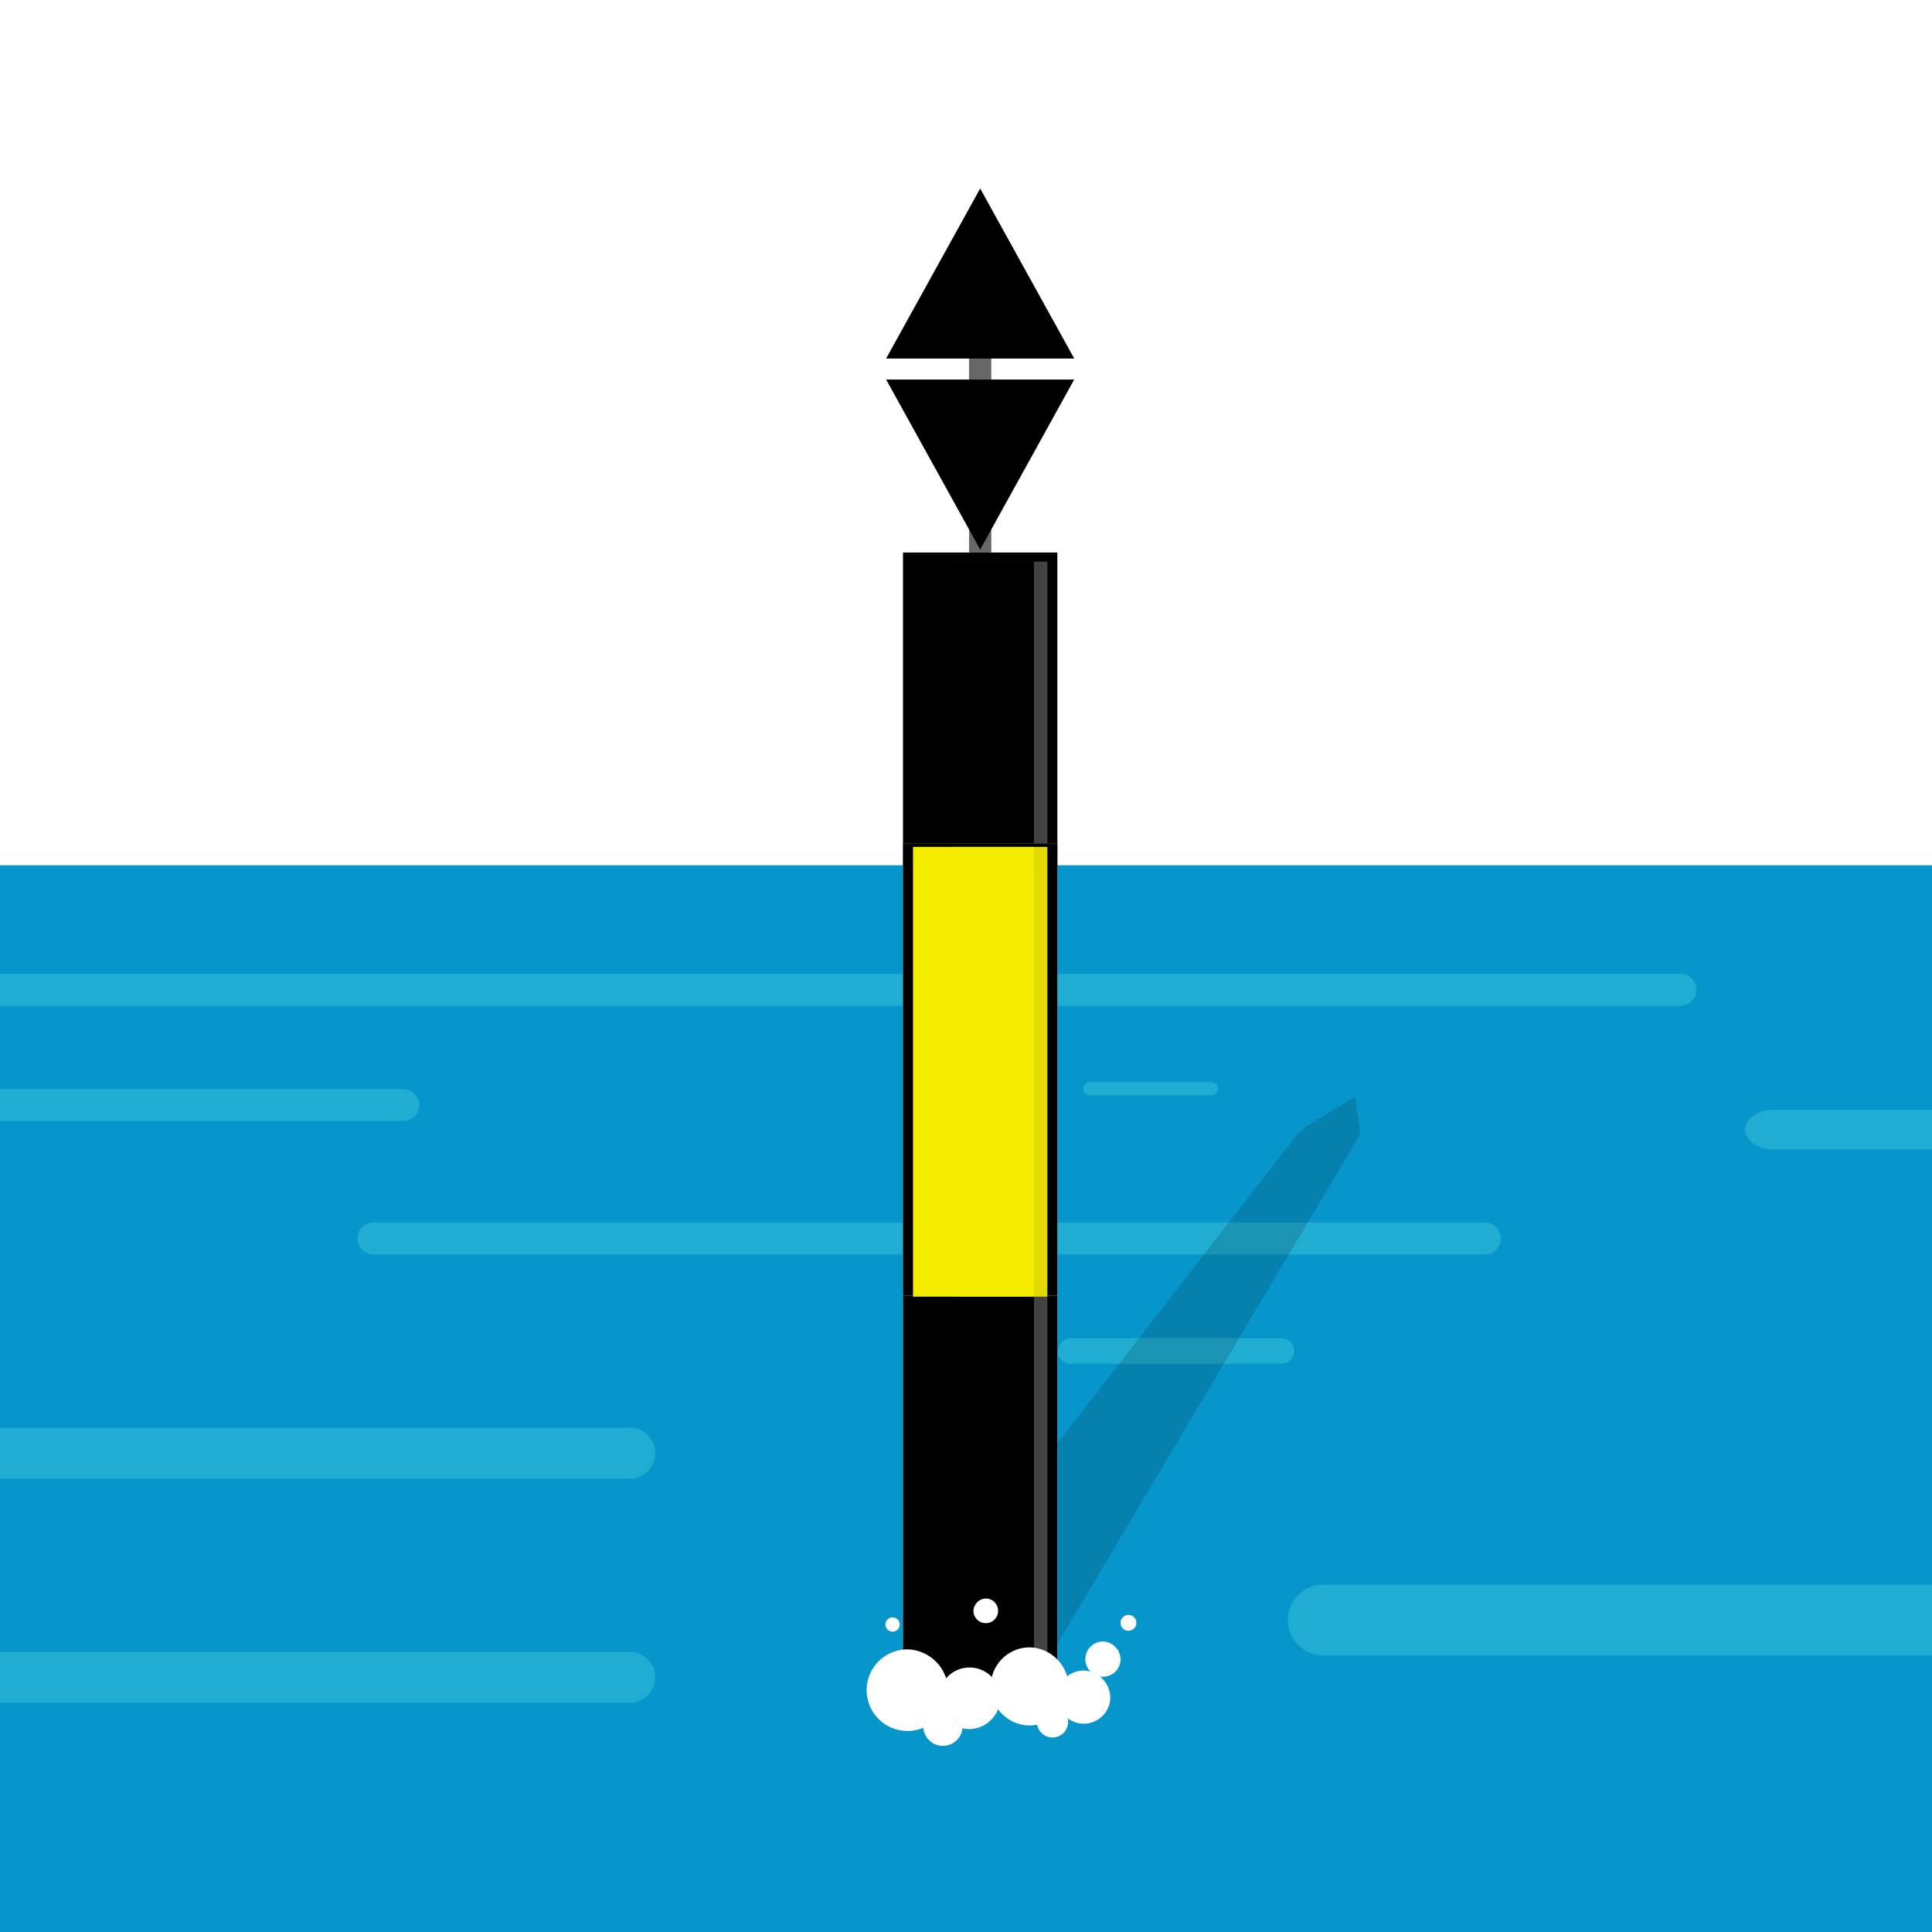 <svg xmlns="http://www.w3.org/2000/svg" xmlns:xlink="http://www.w3.org/1999/xlink" width="184" height="184" viewBox="0 0 184 184"><rect x="0" y="0" width="184" height="184" fill="#333333" stroke="none"/><defs><clipPath id="b"><rect width="184" height="184"/></clipPath></defs><g id="a" clip-path="url(#b)"><rect width="184" height="184" fill="#fff"/><path d="M373.5,0H.4C.18,0,0,.712,0,1.59V112.005c0,.878.18,1.59.4,1.59H373.5c.223,0,.4-.712.4-1.59V1.59C373.907.712,373.726,0,373.5,0Z" transform="translate(-80.936 82.405)" fill="#0796cb"/><path d="M152.514,290.169H360.582a1.552,1.552,0,0,0,1.524-1.525h0a1.552,1.552,0,0,0-1.524-1.524H152.514a1.552,1.552,0,0,0-1.524,1.524h0A1.552,1.552,0,0,0,152.514,290.169Z" transform="translate(-200.537 -194.378)" fill="rgba(67,204,218,0.42)"/><path d="M183.634,292.979H281.59a1.552,1.552,0,0,0,1.524-1.524h0a1.552,1.552,0,0,0-1.524-1.525H183.634a1.552,1.552,0,0,0-1.524,1.525h0A1.552,1.552,0,0,0,183.634,292.979Z" transform="translate(-243.187 -186.204)" fill="rgba(67,204,218,0.42)"/><path d="M156.094,296.089H261.946a1.552,1.552,0,0,0,1.525-1.524h0a1.552,1.552,0,0,0-1.525-1.525H156.094a1.552,1.552,0,0,0-1.524,1.525h0A1.552,1.552,0,0,0,156.094,296.089Z" transform="translate(-120.536 -176.612)" fill="rgba(67,204,218,0.42)"/><path d="M178.783,303.027h71.18a2.436,2.436,0,0,0,2.424-2.423h0a2.436,2.436,0,0,0-2.424-2.424h-71.18a2.436,2.436,0,0,0-2.423,2.424h0A2.436,2.436,0,0,0,178.783,303.027Z" transform="translate(-189.983 -162.206)" fill="rgba(67,204,218,0.42)"/><path d="M163.275,291.011h11.57a.618.618,0,0,0,.625-.625h0a.618.618,0,0,0-.625-.625h-11.57a.618.618,0,0,0-.625.625h0A.617.617,0,0,0,163.275,291.011Z" transform="translate(-59.478 -186.699)" fill="rgba(67,204,218,0.42)"/><path d="M162,298.423h20.091a1.218,1.218,0,0,0,1.212-1.212h0A1.218,1.218,0,0,0,182.093,296H162a1.218,1.218,0,0,0-1.212,1.212h0A1.218,1.218,0,0,0,162,298.423Z" transform="translate(-60.042 -168.548)" fill="rgba(67,204,218,0.42)"/><path d="M225.058,308.313h135.4a3.387,3.387,0,0,0,3.362-3.362h0a3.387,3.387,0,0,0-3.362-3.362h-135.4a3.387,3.387,0,0,0-3.362,3.362h0A3.387,3.387,0,0,0,225.058,308.313Z" transform="translate(-99.049 -150.656)" fill="rgba(67,204,218,0.42)"/><path d="M205.083,304.9h171.6a2.436,2.436,0,0,0,2.423-2.423h0a2.436,2.436,0,0,0-2.423-2.423h-171.6a2.436,2.436,0,0,0-2.424,2.423h0A2.436,2.436,0,0,0,205.083,304.9Z" transform="translate(-316.702 -142.731)" fill="rgba(67,204,218,0.42)"/><path d="M279.636,292.462h93.109c1.525,0,2.736-.864,2.736-1.891h0c0-1.054-1.251-1.891-2.736-1.891H279.636c-1.525,0-2.736.865-2.736,1.891h0C276.9,291.624,278.151,292.462,279.636,292.462Z" transform="translate(-110.707 -182.989)" fill="rgba(67,204,218,0.42)"/><rect width="2.118" height="2.28" transform="translate(92.291 50.339)" fill="#676767"/><path d="M65.075,16.291l-.427-2.952-4.775,2.952-.807.737L21.552,65.367h14.8L65.075,17.029Z" transform="translate(64.414 91.087)" fill="rgba(0,0,0,0.15)"/><g transform="translate(-11352.959 8503.144)"><g transform="translate(11438.959 -8450.525)" fill="#fff" stroke="#000" stroke-width="1"><rect width="14.7" height="109.382" stroke="none"/><rect x="0.5" y="0.5" width="13.7" height="108.382" fill="none"/></g><path d="M0,0H8.957V108.622H0Z" transform="translate(11443.751 -8449.652)" fill="#434343"/><rect width="11.516" height="108.622" transform="translate(11439.912 -8449.652)"/></g><path d="M147.851,297.949a2.53,2.53,0,1,1-2.539-2.679A2.621,2.621,0,0,1,147.851,297.949Z" transform="translate(-42.111 -136.171)" fill="#fff"/><path d="M151.643,298.435a3.717,3.717,0,1,1-3.711-3.915A3.816,3.816,0,0,1,151.643,298.435Z" transform="translate(-49.864 -137.627)" fill="#fff"/><path d="M151.83,298.2a2.934,2.934,0,1,0-2.93,3.091A3.013,3.013,0,0,0,151.83,298.2Z" transform="translate(-56.56 -136.614)" fill="#fff"/><path d="M155.507,298.722a3.884,3.884,0,1,1-3.879-4.092A3.981,3.981,0,0,1,155.507,298.722Z" transform="translate(-65.205 -137.547)" fill="#fff"/><path d="M145.8,296.1a1.677,1.677,0,1,1-1.674-1.766A1.727,1.727,0,0,1,145.8,296.1Z" transform="translate(-39.083 -137.998)" fill="#fff"/><path d="M141.91,294.265a.755.755,0,1,0,.753-.795A.772.772,0,0,0,141.91,294.265Z" transform="translate(-35.194 -139.669)" fill="#fff"/><path d="M146.1,294.116a1.174,1.174,0,1,0,1.172-1.236A1.213,1.213,0,0,0,146.1,294.116Z" transform="translate(-53.389 -140.64)" fill="#fff"/><path d="M150.354,294.3a.668.668,0,0,1-.642.677.678.678,0,1,1,.642-.677Z" transform="translate(-64.67 -139.585)" fill="#fff"/><path d="M144.24,297.99a1.481,1.481,0,1,0,1.479-1.56A1.531,1.531,0,0,0,144.24,297.99Z" transform="translate(-45.478 -133.916)" fill="#fff"/><path d="M147.26,298.452a1.872,1.872,0,1,0,1.87-1.972A1.923,1.923,0,0,0,147.26,298.452Z" transform="translate(-59.329 -133.95)" fill="#fff"/><g transform="translate(-1.573 1.721)"><rect width="2.118" height="7.28" transform="translate(93.863 30.339)" fill="#676767"/><g transform="translate(103.88 50.618) rotate(180)"><path d="M 17.066 15.693 L 0.848 15.693 L 8.957 1.033 L 17.066 15.693 Z" stroke="none"/><path d="M 8.957 2.066 L 1.696 15.193 L 16.218 15.193 L 8.957 2.066 M 8.957 0 L 17.914 16.193 L 1.9073486328125e-06 16.193 L 8.957 0 Z" stroke="none" fill="#000"/></g><g transform="translate(85.966 16.231)"><path d="M 17.066 15.693 L 0.848 15.693 L 8.957 1.033 L 17.066 15.693 Z" stroke="none"/><path d="M 8.957 2.066 L 1.696 15.193 L 16.218 15.193 L 8.957 2.066 M 8.957 1.9073486328125e-06 L 17.914 16.193 L 3.814697265625e-06 16.193 L 8.957 1.9073486328125e-06 Z" stroke="none" fill="#000"/></g></g><g transform="translate(-11352.959 8530.837)"><g transform="translate(11438.959 -8450.525)" fill="#fff" stroke="#000" stroke-width="1"><rect width="14.7" height="43.064" stroke="none"/><rect x="0.5" y="0.5" width="13.7" height="42.064" fill="none"/></g><rect width="8.957" height="42.834" transform="translate(11443.751 -8450.181)" fill="#e2d900"/><rect width="11.516" height="42.834" transform="translate(11439.912 -8450.181)" fill="#f5ec00"/></g></g></svg>